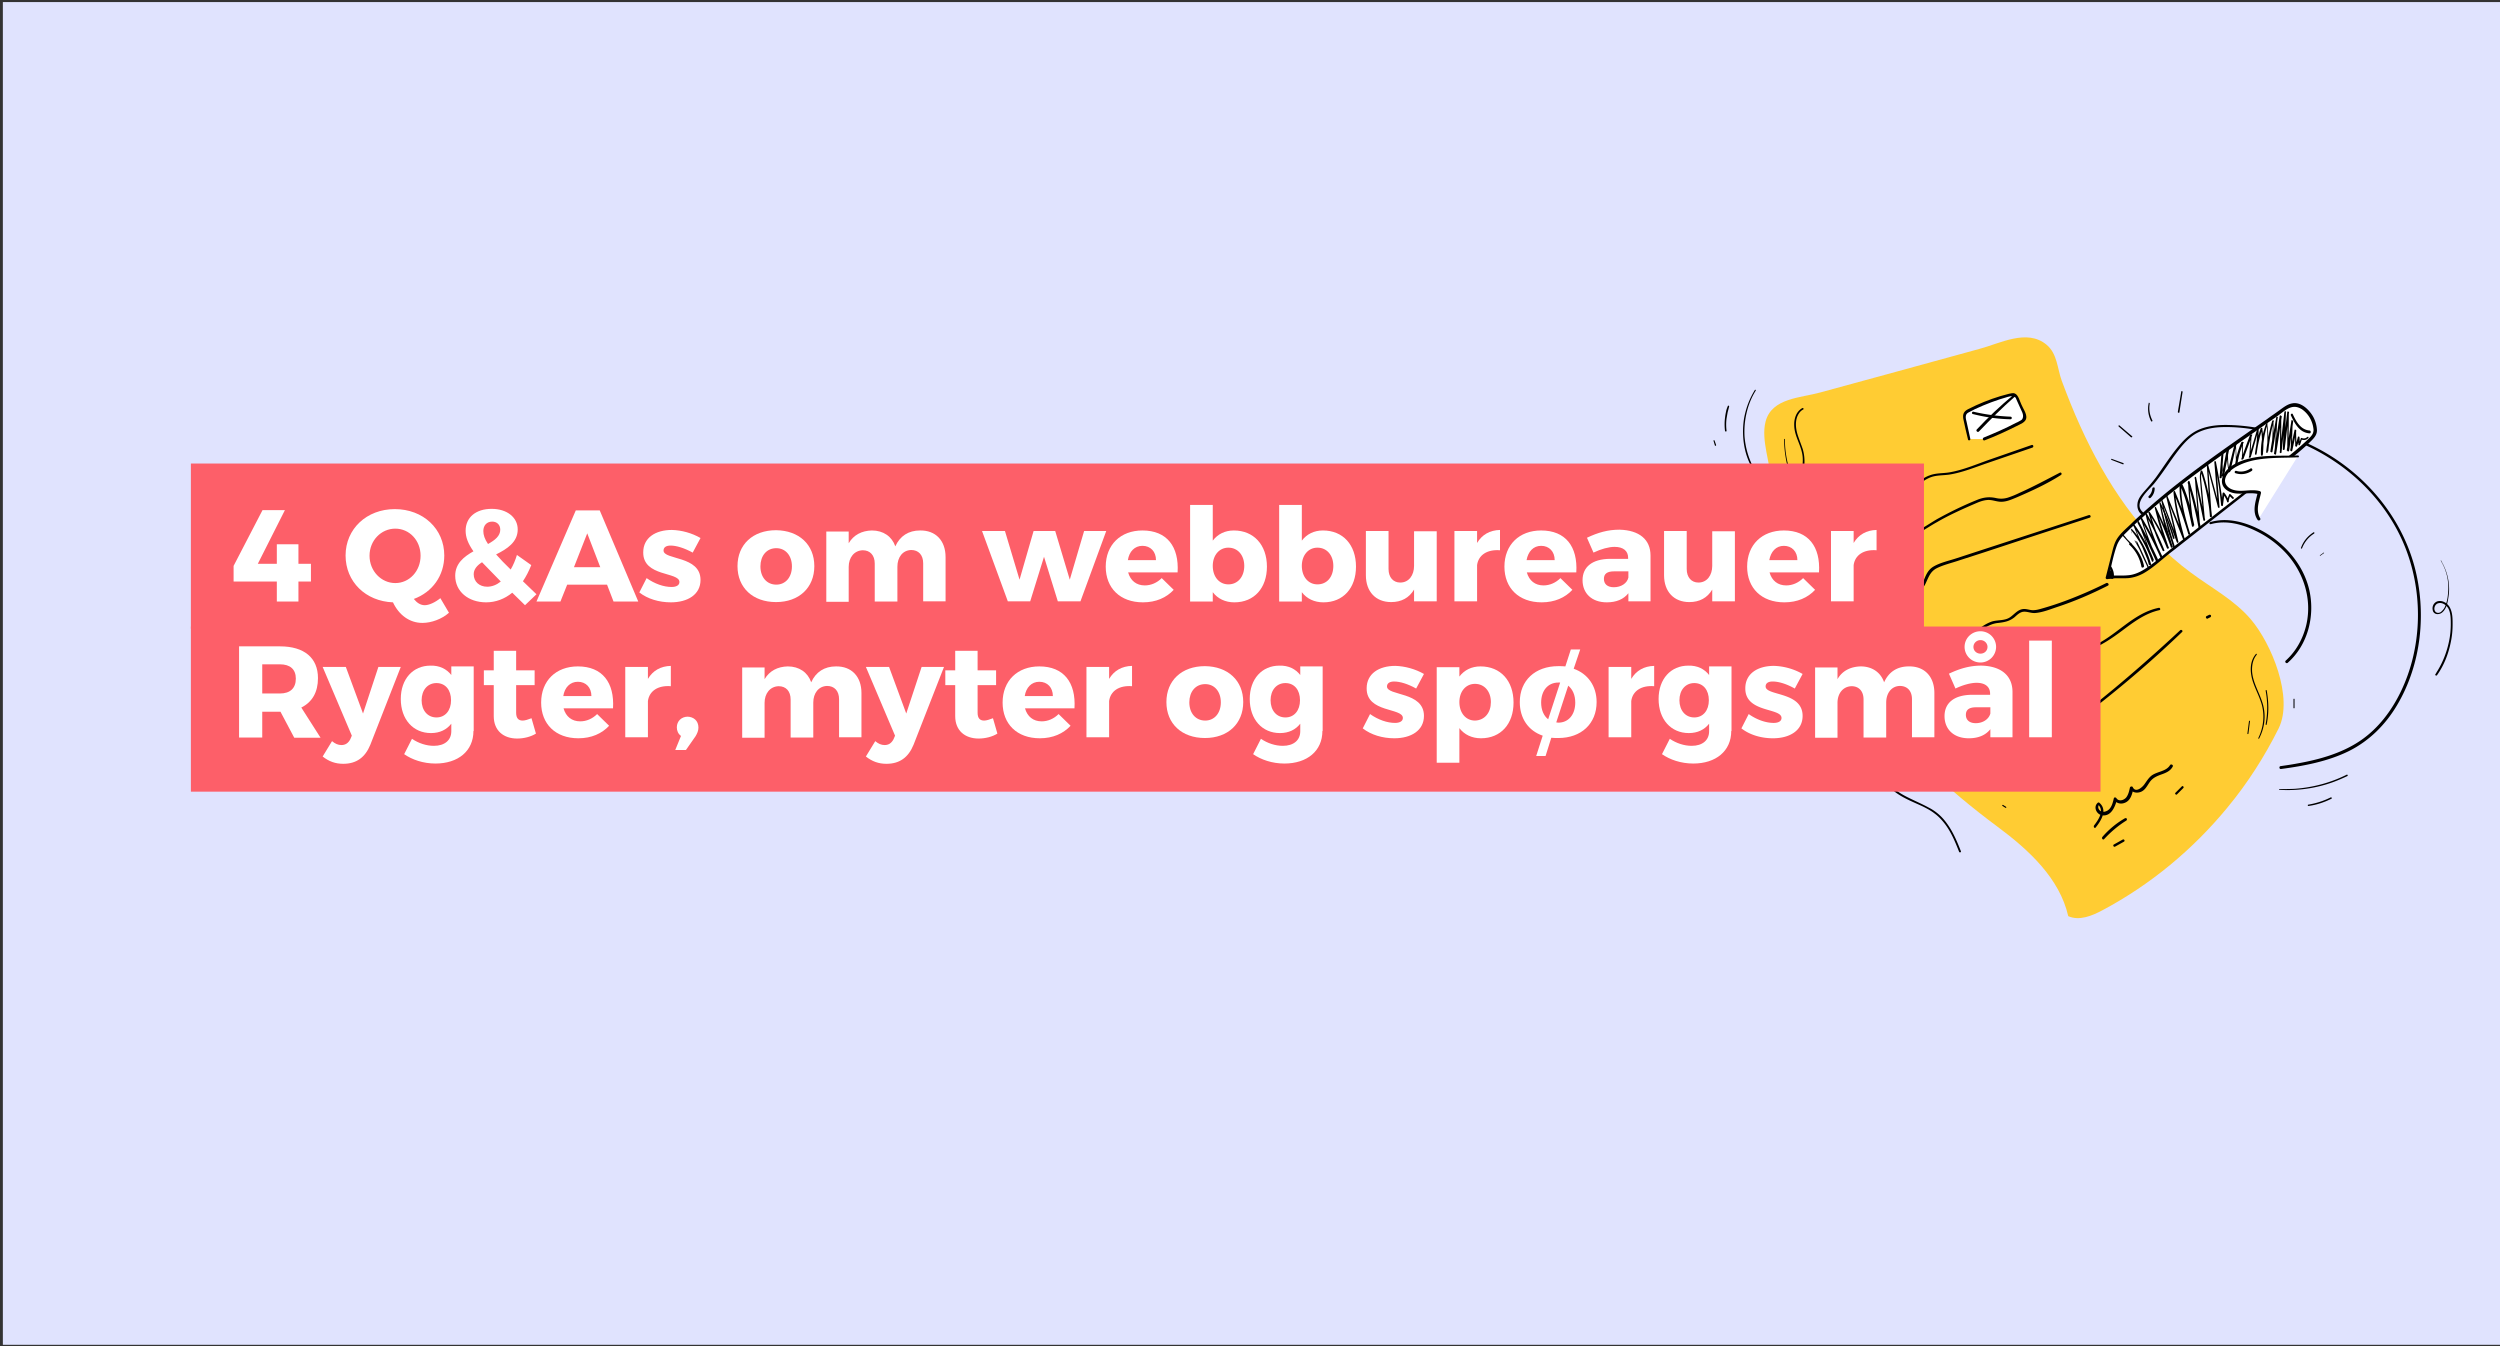 <svg xmlns="http://www.w3.org/2000/svg" viewBox="0 0 960 517" xmlns:v="https://vecta.io/nano"><rect x="0" y="0" width="960" height="517" fill="#333333" stroke="none"/><path fill="#e0e3fe" d="M1.1.8h960v515.6H1.1z"/><path fill="#fc3" d="M855.4 310c7.7-9.3 14.2-19.5 19.6-30.3 5.8-11.8-2.7-32.5-10.7-41.9-6.3-7.4-15.2-12.1-23-17.9-19.3-14.2-32.7-34.7-42.5-56.3-2.6-5.7-4.9-11.5-7.1-17.4-1.7-4.7-1.7-10.4-5.8-13.8-7.5-6.3-17.9-.5-25.9 1.6l-31.7 8.7-29.3 8c-7.5 2.1-18.6 2.1-21 11.1-1 3.8-.4 7.9.3 11.8 5.9 33.1 19.5 64.7 38.1 92.7 13.8 20.7 30.8 36.4 50.7 51.2 12 8.9 23.8 19.8 27.1 34.3 4.2 1.9 9.1-.1 13.2-2.3 18.4-9.8 34.7-23.3 48-39.5z"/><path d="M822.9 196.7c-4-3.4 2.2-8.5 4.3-11 2.6-3.2 4.9-6.7 7.3-10.1 2.5-3.4 5.2-7.1 8.9-9.2 3.3-1.8 7.1-2.4 10.8-2.4 7.4-.1 15 1.3 22 3.5a75.89 75.89 0 0 1 20.3 9.7c12.7 8.5 22.9 20.9 28 35.4 6 17 5.3 36.5-2.5 52.8-3.6 7.5-8.7 14.3-15.6 19-7.2 4.9-15.9 7.3-24.4 8.8-2.1.4-4.2.7-6.3 1-.6.1-.5 1.2.2 1.1 8.9-1.2 18-2.9 26.1-6.9 7.8-3.9 14-10.1 18.4-17.5 9.5-15.9 11.5-35.9 6.7-53.6-4.3-15.7-14.2-29.3-27.2-38.9-12.6-9.3-28.2-14.8-44-15.2-3.7-.1-7.6.2-11.1 1.6-3.8 1.5-6.5 4.4-9.1 7.6-2.8 3.5-5.2 7.3-7.8 10.9-1.5 2-3.1 3.8-4.7 5.6-1.1 1.3-2.2 2.7-2.4 4.4-.2 1.5.2 3.1 1.4 4.1.5.2 1.1-.4.7-.7h0z"/><path fill="#fff" d="M876.3 178l-31 24.4-14.9 11.6c-3.9 3.1-7.4 6.8-12.6 7.4-2.9.4-5.9-.2-8.7.5l2.6-10.2c.4-1.5.8-3.1 1.6-4.4.7-1 1.4-1.9 2.3-2.7 9.9-9.9 20.9-18.5 32.2-26.8 5.7-4.2 11.6-8.2 17.4-12.3 2.8-2 5.6-4.1 8.5-5.9 2.1-1.4 5-4.2 7.7-4.1 1 .1 1.9.4 2.7 1 3 1.8 5.3 5.8 5.1 9.4-.1 1-.8 1.9-1.5 2.6-3.7 3.4-7.6 6.4-11.4 9.5z"/><path d="M876 177.7l-26.6 20.8-13.6 10.6c-3.8 2.9-7.4 6.2-11.4 8.9-2.2 1.5-4.6 2.7-7.2 2.9-2.8.3-5.6-.2-8.3.5l.7.7c1.1-4.2 1.8-8.6 3.3-12.7.8-2.1 2.2-3.6 3.8-5.1 1.6-1.6 3.2-3.1 4.9-4.6 6.5-6 13.4-11.5 20.4-16.8 7.1-5.3 14.3-10.4 21.6-15.5l10.6-7.4c1.3-.9 2.4-1.9 3.7-2.7 2.1-1.3 3.9-1.5 6.1-.1a10.27 10.27 0 0 1 3.7 4.8c.4 1 .6 2 .7 3 0 1.5-.7 2.3-1.7 3.3-3.4 3.3-7.1 6.3-10.8 9.2-.7.5.3 1.5.9.9 3.7-2.9 7.5-5.9 10.8-9.2 1.2-1.2 2.2-2.4 2.1-4.2-.1-1.7-.6-3.4-1.4-4.9-1.5-2.7-4.7-5.9-8.1-5.2-1.8.3-3.3 1.5-4.7 2.5-1.6 1.2-3.3 2.3-4.9 3.5-15.9 11.1-32.1 22.1-46.6 35-2 1.8-4 3.6-5.9 5.5-1.8 1.7-3.8 3.4-5.1 5.4s-1.7 4.4-2.3 6.6l-2.1 8.3c-.1.3.1.6.4.7h.3c2.7-.6 5.3-.2 8-.4 2.1-.2 4.1-.9 5.9-1.9 4-2.3 7.4-5.7 11.1-8.5l26.9-21.1 15.4-12.2c.4-.4-.2-.9-.6-.6zm-27.1 23.6c5.9-1.7 12.1 0 17.4 2.6 4.4 2.1 8.4 5.1 11.7 8.7 6.6 7.3 9.8 17.3 7.7 27-1.2 5.4-3.9 10.4-8 14.1-.5.5.3 1.3.8.8 7.7-6.8 10.5-17.9 8.3-27.8-2.3-10.2-9.9-18.6-19-23.3-5.8-3-12.7-4.8-19.1-2.9a.55.55 0 0 0-.3.5.55.55 0 0 0 .5.3z"/><path fill="#fff" d="M882.3 175.3c-4.3.2-8.6 0-12.8.4-4.3.4-8.6 1.4-12.2 3.7-2.2 1.4-4.3 3.9-3.5 6.4.7 2.4 3.7 3.4 6.2 3.3 2.5 0 5.1-.6 7.5.1-.8 3.3-2.3 7-.2 10.1"/><path d="M882.3 174.9c-5 .2-10-.1-14.9.5-4.2.6-8.9 1.8-12 4.8-2.4 2.3-3.3 6-.2 8.1 3.7 2.5 8.2.3 12.2 1.5l-.4-.8c-.8 3.5-2.3 7.3-.1 10.6.4.6 1.4.1 1-.6-1.8-3.1-.4-6.4.3-9.6.1-.3-.1-.7-.4-.8-3.5-1-7.1.6-10.5-.6-1.8-.6-3.3-2.2-2.8-4.2s2.3-3.4 3.9-4.4c7.2-4.2 16.1-3.4 24.1-3.8.4.1.4-.8-.2-.7h0zm-55.8 12.7c-.1 1.1-.6 2.2-1.4 2.9a.5.5 0 0 0 .7.7 5.01 5.01 0 0 0 1.6-3.6c.1-.6-.8-.6-.9 0zm31.9-5.9c2.1.7 4.4.4 6.3-.9.5-.4 0-1.2-.5-.9-1.6 1.1-3.7 1.5-5.5.9-.6-.1-.8.7-.3.9h0zm21.3-22.2c1.5 3.2 3.3 6.6 7.1 6.9.7.1.7-1.1 0-1.1-3.4-.3-5.1-3.5-6.4-6.3-.2-.4-.9 0-.7.5h0zM810 218.1a4.81 4.81 0 0 1 .6 3.3l1.2.2c0-.9-.4-1.8-1.1-2.4a.61.61 0 0 0-.8 0l-.1.1a2.97 2.97 0 0 0 0 2.6c.3.6 1.1.2 1-.4 0 0-.2-.9 0-.8.6.3 1.2-.6.6-1-.5-.3-1.1-.2-1.5.3s-.3 1.2-.2 1.8l1-.4c-.3-.5-.3-1-.1-1.5l-.8.1c.5.4.7 1 .7 1.7 0 .8 1.1.8 1.2 0 .2-1.4-.2-2.8-.9-4-.1-.2-.4-.3-.7-.2-.1 0-.2.3-.1.6h0zm7.7-8.9c2.4 2.2 4 5.2 4.6 8.4.1.6 1.1.4 1-.3-.7-3.4-2.5-6.4-5-8.7-.4-.3-1 .3-.6.6zm2-1.5c2 3.4 3.8 6.9 5.2 10.6l.4-.2c-1.5-3.4-3-6.8-4.7-10.2-.1-.1-.3 0-.3.1 1.4 3.5 3 6.9 4.6 10.3.1.3.5 0 .4-.2a104 104 0 0 0-5.4-10.5c0-.1-.1-.1-.2 0 0-.1 0 0 0 .1h0z"/><path d="M818.5 204.8l-.1-1.5-.2.1c1.6 2 3.1 4.1 4.3 6.4s2.1 4.7 2.7 7.2l.6-.3-6.4-15.2-.4.2c3 4.3 5.5 8.9 7.3 13.8.1.4.7.2.6-.2-1.7-5.1-3.7-10-5.8-14.9l-.4.2c2.6 4.8 4.9 9.8 7.2 14.9a.34.34 0 0 0 .6-.3c-2.2-5.2-4.3-10.6-6-16l-.5.2c2.8 4.7 5.4 9.6 7.6 14.7.2.3.8.1.6-.3-2.2-5.3-4.5-10.6-5.8-16.3l-.5.2c2.6 4.4 4.8 9 6.5 13.7l.6-.3c-2.3-4.7-4.1-9.6-5.5-14.5l-.6.2c2.9 4.3 5.3 8.9 7.2 13.7.2.4.8.2.7-.2l-2.6-7.7-2.3-7.8-.5.2c2.3 4.9 4.4 10 6.2 15.1.2.4.8.3.7-.2l-2.6-8.4c-.8-2.8-1.5-5.7-2.1-8.5l-.4.2c2.1 4.3 3.9 8.8 5.2 13.5.1.2.2.3.4.2s.3-.2.2-.4c-1.4-4.7-3.2-9.2-5.4-13.5-.1-.3-.5-.1-.4.2.6 2.9 1.1 5.7 1.9 8.6a81.58 81.58 0 0 0 2.6 8.4l.7-.2c-1.9-5.2-4.1-10.2-6.5-15.2-.1-.3-.5-.1-.5.2.7 2.6 1.3 5.3 2.2 7.9.8 2.6 1.7 5.2 2.6 7.7l.7-.2c-2-4.8-4.5-9.4-7.4-13.8-.1-.1-.3-.2-.4-.1s-.2.2-.1.3c1.4 5.1 3.2 10 5.5 14.7.2.3.8.1.6-.3-1.9-4.8-4.1-9.4-6.7-13.9-.1-.1-.3-.2-.4-.1s-.2.2-.1.3c1.2 5.7 3.5 11.1 5.8 16.4l.6-.3c-2.3-5-4.9-9.9-7.7-14.6-.1-.1-.3-.2-.4-.1s-.2.2-.1.3c1.7 5.5 3.7 10.8 6 16.1l.6-.4c-2.3-5-4.8-9.9-7.4-14.7-.1-.2-.5-.1-.4.2 2.1 4.9 3.8 9.9 5.6 14.9l.6-.2c-1.9-4.9-4.5-9.6-7.6-13.8-.1-.1-.2-.1-.3-.1-.1.1-.1.2-.1.3l6.3 15.3c.2.4.7.2.6-.2-.7-2.5-1.7-5-2.9-7.2-1.2-2.3-2.7-4.4-4.5-6.3-.1-.1-.3 0-.2.1l.2 1.5c-.3.2-.1.2-.1.1h0z"/><path d="M830.7 198.9l4.1 11.6c.1.3.7.2.5-.1-1.5-4.7-2.9-9.5-4.1-14.3-.3-1.4-.7-2.8-.9-4.2l-.4.1 3 8.1c1 2.7 1.9 5.4 3 8.1.1.2.2.3.4.2s.3-.2.2-.4l-4.2-17.5-.5.1 6.5 16.5c.1.2.3.3.4.2.2-.1.3-.2.2-.4-1.2-4.6-2.4-9.2-3.2-13.9-.2-1.4-.4-2.7-.5-4.1l-.6.2c2.2 5.2 4.1 10.6 5.7 16l.7-.2c-1.5-4.9-2.9-9.8-3.3-14.9-.1-1.4-.1-2.9-.1-4.3l-.7.2c2.5 5 3.6 10.6 4.8 16.1.1.5.8.3.7-.2-.9-5.5-1.4-11.1-1.7-16.7l-.7.1c1.4 4.5 2.5 9.1 3.5 13.7.3 1.3.5 2.6.8 3.9.1.2.3.3.4.2.1 0 .2-.2.2-.3l-1.3-15.1-.4-4.3-.5.1 3.4 16.4c.1.3.6.3.6-.1l-1.4-15c-.1-1.3-.2-2.6.3-3.8h-.6c1.5 4.4 2.5 8.9 3.2 13.5.2 1.3.3 2.6.4 3.9 0 .4.7.4.7 0l-1.1-15.6-.3-4.4-.5.1 4.3 16.4c.1.3.7.3.6-.1l-1.4-17.4-.6.1c1.2 5.5 2.1 11 2.6 16.6 0 .3.6.5.7.1l.6-4.6-.6.2c.7.9 1.3 1.9 1.6 3 .1.2.3.3.4.2.1 0 .2-.2.2-.3.1-.8.3-1.6.7-2.4l-.5.1 1.2 1.2c.3.3.8-.2.5-.5l-1.2-1.2c-.1-.1-.4-.1-.5 0v.1c-.4.9-.7 1.8-.8 2.7l.7-.1a10.62 10.62 0 0 0-1.8-3.3c-.1-.1-.4-.1-.5 0l-.1.1-.6 4.6.7.1c-.6-5.6-1.6-11.2-2.7-16.7 0-.2-.2-.2-.4-.2-.1 0-.2.2-.2.3l1.4 17.4.6-.1-4.4-16.3c0-.1-.2-.2-.3-.2s-.2.1-.2.2l1 15.6.3 4.4h.7c-.4-4.6-1.3-9.2-2.5-13.7-.4-1.3-.7-2.6-1.2-3.8-.1-.2-.2-.3-.4-.2-.1 0-.2.1-.2.2-.4 1.1-.4 2.2-.3 3.3l.3 3.7.7 7.6c.1 1.4.3 2.9.4 4.3l.6-.1-3.5-16.4c0-.1-.2-.2-.3-.2s-.2.1-.2.2l1.2 15.1c.1 1.4.2 2.9.4 4.3l.7-.1c-.9-4.6-1.9-9.2-3.2-13.8-.4-1.3-.7-2.6-1.1-3.9-.1-.2-.2-.3-.4-.2-.1 0-.2.2-.2.3.3 5.7.8 11.3 1.7 16.9l.7-.2c-.9-4.3-1.8-8.7-3.4-12.9-.4-1.2-.9-2.3-1.5-3.4-.2-.3-.6-.1-.7.2-.3 5.2.8 10.3 2.1 15.2l1.2 4.3c.1.2.3.3.5.2s.3-.2.2-.4c-1.6-5.5-3.6-10.9-5.8-16.2-.1-.3-.6-.1-.6.2.4 4.8 1.4 9.5 2.6 14.2.3 1.3.7 2.7 1.1 4l.7-.2-6.7-16.4c0-.1-.2-.2-.3-.2s-.2.2-.2.3l4.1 17.5.6-.2-3.1-8-3.1-8c0-.1-.2-.2-.3-.1-.1 0-.2.1-.1.2 1 4.9 2.1 9.7 3.5 14.5.4 1.4.8 2.7 1.3 4.1l.5-.1-4.4-11.5c.1-.4-.2-.3-.1-.1h0z"/><path d="M853 174.7l-.5 8.7c0 .4.5.3.6 0l.7-9.1h-.5l.1 8.5c0 .3.5.4.6.1l2-10.5-.6-.1c-.3 2.9-.2 5.9.4 8.8 0 .2.2.3.4.2.1 0 .2-.1.2-.2.9-3.6 1.6-7.2 2.5-10.9l-.5-.1.2 7.9c0 .3.5.4.6.1.4-2.9 1.2-5.6 2.4-8.3l-.6-.2c0 2.2-.1 4.3-.1 6.5 0 .2.1.3.3.3.1 0 .2-.1.3-.2l3.4-9.3-.6-.1-.6 8.6c0 .4.5.4.6.1 1.1-3.6 2-7.2 3.1-10.8l-.6-.1c0 3.1-.3 6.2-.8 9.3l.6.1c.4-3.3 1.2-6.5 2.2-9.6h-.6c.5 3.3.5 6.7.1 10h.7c-.1-2 .1-4 .4-6s.8-3.9 1.4-5.8l-.5-.1c.5 3.6.5 7.2.1 10.8h.6c.4-4 1.1-7.9 2.2-11.8l-.5-.1c.1 4-.1 7.9-.7 11.9-.1.4.5.6.6.2.4-2.2.8-4.5 1.1-6.7.2-1.1.4-2.2.5-3.3.2-1.1.3-2.3.5-3.4h-.4l-.9 14.2c0 .3.5.4.6.1.8-4.8 1.5-9.7 2.2-14.6l-.6-.1-.1 14c0 .4.6.4.6 0l1.7-15.6h-.6l-.6 14.4c0 .4.6.4.7 0l1.7-14.3h-.6l-.1 14.8c0 .4.6.5.7.1.6-3.8 1.1-7.7 1.6-11.5l-.5-.1c-.1 3.8-.4 7.7-.5 11.5 0 .2.2.3.3.3s.3-.1.3-.2c.6-2.6 1.1-5.2 1.6-7.8l-.6-.1c.1 2 .1 4 .2 6 0 .3.5.5.6.2.5-1.1.8-2.3 1-3.5l-.6-.1c.1 1 .1 1.9.2 2.9 0 .2.1.3.3.3.1 0 .2-.1.3-.2.3-.8.5-1.5.8-2.3l-.4.2a2.3 2.3 0 0 0 2.8-.5c.1-.1.1-.3 0-.4s-.3-.1-.4 0c-.6.6-1.4.7-2.1.4-.1-.1-.3 0-.4.1v.1c-.3.8-.5 1.5-.8 2.3l.5.1c-.1-1-.1-1.9-.2-2.9 0-.3-.5-.4-.6-.1-.3 1.1-.6 2.3-1.1 3.4l.6.1c-.1-2-.2-4-.2-6 0-.3-.6-.5-.6-.1l-1.7 7.8.6.1.4-11.5c0-.3-.5-.4-.5-.1l-1.8 11.5.7.1.1-14.8c0-.4-.6-.4-.6 0l-1.7 14.3h.7l.5-14.4c0-.4-.5-.4-.6 0l-1.8 15.6h.6v-14c0-.3-.5-.4-.6-.1l-2.2 14.6.6.1.7-14.2c0-.2-.3-.3-.4 0l-.6 3.3-.6 3.3c-.4 2.2-.8 4.5-1.1 6.7l.6.1c.5-4 .7-7.9.6-11.9 0-.1-.1-.2-.3-.2-.1 0-.2.1-.2.2-1.1 3.9-1.9 7.9-2.3 11.9 0 .4.6.4.6 0 .4-3.6.3-7.3-.2-10.9 0-.2-.4-.2-.4 0-.7 1.9-1.3 3.9-1.6 5.9s-.5 4-.4 6.1c0 .2.2.3.4.3s.3-.2.3-.3c.4-3.4.3-6.8-.2-10.2 0-.3-.5-.3-.6 0-1.1 3.2-1.8 6.4-2.2 9.8 0 .4.6.4.6.1.5-3.1.8-6.3.8-9.4 0-.2-.1-.3-.3-.3-.1 0-.2.1-.3.2-1 3.6-2.1 7.2-3.2 10.8l.6.1.5-8.6c0-.3-.5-.4-.6-.1-1.2 3.1-2.3 6.2-3.4 9.3l.6.1c0-2.2.1-4.3.1-6.5 0-.3-.4-.4-.6-.2-1.2 2.7-2 5.6-2.4 8.5h.6l-.3-7.9c0-.3-.4-.4-.5-.1-.8 3.6-1.8 7.2-2.6 10.8h.6c-.5-2.8-.7-5.7-.4-8.6 0-.3-.5-.4-.6-.1l-2 10.5.6.1c-.2-2.8-.3-5.7-.2-8.5 0-.3-.5-.3-.5 0l-.7 9.1h.6l.3-8.7c.2-.5-.2-.5-.2-.2h0zm31 35.8c.9-2.3 2.5-4.3 4.6-5.6.1-.1.2-.2.1-.4-.1-.1-.2-.2-.3-.1-2.2 1.4-3.9 3.4-4.8 5.9-.2.4.3.5.4.2h0zm7 2.9l1.4-1c.1-.1 0-.3-.1-.2l-1.4 1c-.2.1 0 .3.1.2h0zm-10.3 55.1v3.3c0 .1.1.2.2.2s.2-.1.2-.2v-3.3c0-.1-.1-.2-.2-.2s-.2.1-.2.2zm-66-63.2c.3.3.6.7.9 1l.9 1 1.8 2c.2.3.6-.1.4-.4l-1.9-1.9-.8-1c-.3-.3-.6-.7-1-1-.1-.1-.2-.1-.3 0s-.1.2 0 .3h0zm-81.8 52.5c4.3.1 8.4-1.9 11-5.3 1.7-2.2 3.7-7.4-.1-8.6-.3-.1-.6.1-.7.4-.6 2 .7 3.7 2.4 4.5s3.7.7 5.4.1c4-1.3 6.8-4.6 10.1-7 1.9-1.4 4-2.5 6.4-2.7 2.4-.3 4.2-.6 6.2-2.2 1-.9 2.1-2 3.5-2.1s2.9.6 4.3.5c2.9-.2 5.8-1.4 8.5-2.3 6.7-2.2 13.2-5 19.5-8.2.7-.3.1-1.3-.6-1-5.2 2.6-10.5 4.9-15.9 6.9a112.33 112.33 0 0 1-8.2 2.7c-1.4.4-2.9.9-4.4.8-1.2-.1-2.4-.6-3.6-.4-2 .3-3.2 2-4.8 3.1-2 1.4-4.6 1-6.8 1.6-3.5 1.1-6.3 3.8-9.1 6-1.7 1.4-3.6 2.8-5.7 3.4-2.2.6-7.2.1-6.2-3.3l-.7.4c1.6.5 1.6 2.7 1.2 4-.5 1.6-1.5 3-2.7 4.2-2.4 2.4-5.7 3.8-9.1 3.8-.2 0-.4.2-.4.4.1.1.3.2.5.3h0zm-6-24.4c-1.2-2.4.1-5.3 2.2-6.7 1-.7 2.1-.9 3.3-.8 1.3.2 2.4 1 3.7.9 1.7-.1 2.8-1.5 3.4-2.9 1.1-2.3 1.7-4.3 4-5.6 2.7-1.4 5.9-2.1 8.8-3.1l9.6-3.1 18.8-6.2 21.7-7.1c.7-.2.4-1.2-.3-1L761 211.2l-10.1 3.3c-2.8.9-6 1.6-8.5 3.1-2 1.2-2.8 3.1-3.6 5.1-.4 1-.9 2.2-1.9 2.7-1.4.7-3-.4-4.4-.7-4.6-.7-8.4 4.8-6.4 8.9.3.7 1 .3.8-.2h0zm-5.8-20.2c1.8-4 6.1-5.2 9.9-6.4 2-.6 3.9-1.3 5.8-2.2 2.4-1.2 4.6-2.8 7-4.1 4.8-2.8 10-5.1 15.1-7.3 1.4-.6 2.8-1.1 4.3-1.2s2.8.4 4.2.6c2.5.4 4.8-.7 7-1.6 5.8-2.5 11.7-5.2 17-8.6.2-.1.3-.4.2-.7-.1-.2-.4-.3-.6-.2-5.2 2.7-10.2 5.4-15.6 7.8-1.4.7-2.9 1.3-4.4 1.8-1.7.5-3.1.5-4.8.1-2.5-.5-4.7-.2-7.1.8-5.2 2.1-10.3 4.6-15.2 7.3-2.4 1.4-4.7 3-7.2 4.3-2.1 1.1-4.3 1.8-6.5 2.5-3.8 1.2-8 2.7-9.7 6.7-.3.5.4.8.6.4h0zm-6.1-16.9c.8-4.8 6.7-5.1 10.5-5.4 2.1-.1 4.1-.4 6-1.2 1.7-.8 3.2-2 4.7-3.2 1.7-1.3 3.4-2.6 5.4-3.3 2.3-.8 4.8-.6 7.2-1 4.9-.8 9.7-2.8 14.4-4.4l17.2-5.9c.7-.2.4-1.3-.3-1l-16.1 5.6c-5.1 1.8-10.2 4-15.5 4.9-2.4.4-5 .2-7.4 1.1-1.8.6-3.3 1.7-4.8 2.8-1.8 1.4-3.6 3-5.8 3.9-2.4 1-5 .9-7.5 1.1-3.7.3-8.2 1.8-8.7 6.1-.2.3.6.4.7-.1h0z"/><path fill="#fff" d="M756.2 168.6l-1.7-7.5c-.2-.8-.3-1.7.1-2.4a2.73 2.73 0 0 1 1.2-.9c5.2-2.7 10.7-4.8 16.4-6.2.4-.2.9-.2 1.4-.1.6.2.8.8 1.1 1.4l2.5 5.7c.3.7.6 1.4.4 2.1s-.9 1-1.5 1.4c-4.6 2.5-9.3 4.6-14.1 6.5"/><path d="M756.6 168.5l-1.4-6.4c-.3-1.2-.8-2.8.5-3.6l2.7-1.4c4.1-1.9 8.3-3.5 12.6-4.7.8-.2 1.2-.4 2.1-.1.9.2.9.3 1.2 1.1.5 1 .9 2.1 1.4 3.1.5 1.2 1.4 2.5 1.1 3.8-.2.9-.6 1-1.3 1.4-.5.3-.9.5-1.4.7-4 2.1-8.1 3.9-12.3 5.6-.7.3-.4 1.3.3 1.1 4.2-1.6 8.3-3.5 12.3-5.5 1.3-.7 3.5-1.4 3.7-3.1s-1.3-3.7-1.9-5.2c-.6-1.2-1.1-3.6-2.5-4.2-.7-.3-1.5 0-2.2.1l-3.3.9c-4.3 1.3-8.5 3-12.4 5-1.6.8-2.2 1.8-1.9 3.7.5 2.6 1.2 5.3 1.8 7.9.1.7 1.1.4.9-.2h0z"/><path d="M773.1 151.7c-4.9 4.1-9.6 8.5-14 13.2-.5.5.3 1.3.8.8 4.4-4.6 8.9-9.1 13.8-13.4.4-.4-.2-.9-.6-.6h0z"/><path d="M757.6 159c4.7 1.2 9.5 1.9 14.4 2 .7 0 .7-1 0-1-4.8-.2-9.5-.8-14.2-1.9-.6-.1-.8.8-.2.9h0zm2.8 115.3l7.2-5.9 7-5.5c2.5-1.6 5.1-2 8-2.4 2.4-.3 4.6-1.3 6.5-2.7 2-1.4 3.7-3.1 5.7-4.5 2.3-1.6 5-2.6 7.6-3.7 4.6-1.8 8.6-4.5 12.6-7.5 4.4-3.3 8.8-6.6 14.2-7.8.6-.1.3-1-.2-.9-10 2-16.5 11-25.6 14.8-2.4 1-5 1.8-7.3 3.1-2.1 1.2-4 2.8-5.8 4.4-2.2 1.8-4.4 3.2-7.2 3.7-2.7.5-5.2.6-7.7 1.9-2.6 1.4-4.8 3.5-7.1 5.3l-8.5 7c-.5.4.1 1.1.6.7h0zm25.8 10.9c18.2-12.9 35.6-27 51.7-42.5.5-.4-.2-1.1-.7-.7-16.3 15.2-33.3 29.6-51.4 42.6-.3.2 0 .9.4.6h0zm61.6-47.7l1-.5c.2-.1.3-.4.2-.7-.1-.2-.4-.3-.7-.2l-1 .5c-.2.1-.3.4-.2.6.2.4.5.5.7.3zm-43.1 80.3c2.1-2.6 4.7-6.7 1.5-9.5-.2-.2-.5-.2-.7 0-1.8 1.6-.4 4.5 1.8 4.8 3.4.4 4.9-3.3 5.6-6l-1 .1c.9 1.4 2.7 1.7 4.2 1 2.1-.9 2.7-3.4 3.1-5.4l-1.1.1c.6 1.4 2.2 1.7 3.6 1.3 1.8-.5 2.6-2.1 3.6-3.6 1.3-2 3-2.6 5.2-3.4 1.6-.6 3-1.3 3.8-2.8.4-.6-.6-1.2-1-.6-1.5 2.5-5 2.4-7.2 4.1-1.1.9-1.8 2.1-2.6 3.2-.8 1.2-3.4 3.5-4.5 1.2-.2-.5-1-.3-1.1.1-.3 1.3-.6 2.8-1.5 3.9-.9 1-2.8 1.6-3.7.2-.3-.4-.9-.4-1 .1-.4 1.7-.9 3.8-2.5 4.7-.9.5-2.1.7-2.9-.1-.7-.7-.8-1.7-.1-2.4h-.7c2.8 2.4.3 6-1.4 8.2-.3.6.3 1.2.6.8h0zm3.3 4.4c2.5-2.7 5.3-5.1 8.5-7.1.2-.1.3-.5.2-.7s-.4-.3-.7-.2a33.44 33.44 0 0 0-8.7 7.2c-.4.6.3 1.3.7.8zm4.2 2.9l3.4-1.9c.5-.3.1-1.1-.5-.8l-3.4 1.9c-.5.3 0 1.1.5.8h0zM836 305l2.4-2.4c.2-.2.1-.4 0-.6-.2-.2-.4-.2-.6 0l-2.4 2.4c-.2.2-.2.5 0 .6.2.2.5.2.6 0h0zm39.4-1.7c7 .4 14-.6 20.6-3 1.9-.7 3.7-1.5 5.4-2.3.3-.2 0-.7-.3-.5-6.2 3.1-13 4.9-19.9 5.4-1.9.1-3.9.1-5.8.1-.3-.1-.3.3 0 .3h0zm11 6.2c3.1-.4 6.1-1.4 8.9-2.8.3-.2 0-.6-.3-.5-2.8 1.4-5.7 2.3-8.7 2.8-.2.1-.1.5.1.5h0zm50.9-94.1c2.1 3.5 3.1 7.5 2.8 11.6-.1 2-.4 4.1-1.2 5.9-.3.8-.9 1.5-1.6 2.1-.6.4-1.4.5-2 0-.9-.9-.5-2.6.6-3.2 1.7-.8 3.5.5 4.3 1.9.9 1.8.9 4 .9 6 0 2.1-.2 4.2-.6 6.2-.8 4.1-2.3 8.1-4.5 11.7-.3.4-.5.9-.8 1.3s.4.7.6.4c2.7-3.8 4.4-8.2 5.3-12.7.5-2.3.7-4.6.7-6.9 0-2.1 0-4.5-1.1-6.5-.9-1.6-2.8-2.8-4.7-2.3-1.5.5-2.2 2.1-1.8 3.5v.1a1.83 1.83 0 0 0 1.5 1.3c.9.1 1.7-.2 2.3-.8 1.5-1.4 1.9-3.7 2.2-5.7.7-4.4-.1-8.8-2.1-12.7-.3-.5-.5-1-.8-1.5.2 0-.1.1 0 .3h0zm-123.7-51.6l4.7 4.1c.3.2.7-.2.4-.4l-4.8-4.1c-.2-.2-.6.1-.3.4zm11.5-9c-.5 2.3-.2 4.7.9 6.9.2.4.7 0 .5-.3-1-2-1.4-4.2-1-6.4 0-.3-.4-.5-.4-.2h0zm12.5-4.4l-1.3 7.7c-.1.4.6.6.6.2l1.2-7.7c.1-.4-.4-.6-.5-.2h0zm-26.8 26.2l4.4 1.7c.3.1.4-.4.1-.5l-4.4-1.6c-.2-.1-.3.3-.1.4h0zm-136.9-26.9c-2.1 3.4-3.5 7.1-4.2 11.1-.6 3.9-.5 8 .4 11.9.5 2.2 1.3 4.3 2.3 6.3.2.3.6 0 .5-.3-1.7-3.5-2.7-7.3-3-11.2a31.97 31.97 0 0 1 1.5-11.5c.7-2.1 1.6-4.1 2.8-6 .1-.3-.2-.4-.3-.3h0zm-10.4 6.2c-.3.7-.6 1.5-.7 2.2-.2.8-.3 1.6-.4 2.4-.2 1.6-.2 3.3 0 4.9 0 .4.7.4.6 0-.2-1.6-.2-3.1 0-4.7l.4-2.3.6-2.3c0-.3-.4-.5-.5-.2h0zm-5.5 13.4l.5 1.7c0 .1.2.2.3.2s.2-.2.2-.3l-.6-1.7c0-.1-.2-.2-.3-.2 0 0-.1.2-.1.3h0zm37.9 88.9c2.5 9.6 7.4 18.5 14.1 25.8 1.1 1.2 2.3 2.4 3.5 3.5.6.6 1.2 1.1 1.9 1.6a9.51 9.51 0 0 0 2 1.5c1.3.7 3.3.8 4.2-.7.7-1.2-.4-3.2-1.9-2.7-.1 0-.2.2-.2.3-.2 6.9 3.5 13.6 9.3 17.4 3 2 6.4 3.3 9.6 4.8 1.6.8 3.1 1.6 4.5 2.7 1.5 1.1 2.7 2.4 3.8 3.8 2.5 3.2 4.1 7.1 5.6 10.9.2.4.8.2.7-.2-1.3-3.3-2.7-6.7-4.7-9.7-1-1.5-2.1-2.9-3.4-4.1s-2.7-2.2-4.3-3c-3.1-1.7-6.4-3-9.5-4.7s-5.7-3.9-7.6-6.9a20.44 20.44 0 0 1-3.2-11l-.2.3c.6-.2 1.2.3 1.3.9s-.2 1.2-.7 1.5c-1.4.8-3-.1-4.1-.9-2.4-1.9-4.6-4-6.7-6.3a61.36 61.36 0 0 1-10.1-15.1c-1.5-3.1-2.6-6.4-3.5-9.7 0-.1-.1-.1-.2-.1-.2 0-.3 0-.2.1h0zm-3.8-101.5c-2.5 1.4-3.3 4.4-3.1 7.1.2 3.6 2.3 6.7 3 10.2.9 3.9-.8 7.9.2 11.8.9 3.5 3.1 6.4 4.2 9.8.6 2 .8 4.1.9 6.2l.3 5.6a100.1 100.1 0 0 0 1.5 10.8c1.4 7.2 3.7 14.3 6.7 21 3 6.8 6.7 13.2 11.1 19.1.5.7 1 1.4 1.6 2.1.2.2.5-.1.3-.3-11.3-14.4-18.3-31.6-20.5-49.8-.2-1.8-.4-3.6-.5-5.3-.1-1.9-.1-3.9-.3-5.8-.2-1.8-.6-3.6-1.3-5.3-.7-1.6-1.5-3.1-2.2-4.7-.8-1.6-1.4-3.3-1.5-5.1-.2-2 .3-4 .4-6 .1-1.9-.1-3.7-.6-5.5-.6-1.8-1.3-3.5-1.9-5.3-.9-2.7-1.3-6.2.5-8.7a4.28 4.28 0 0 1 1.6-1.4c.1-.1.1-.2.1-.3-.3-.2-.4-.3-.5-.2h0zm-7 11.9c0 5.5 1.1 11 3.2 16.2.1.3.5.1.4-.1-2.1-5.1-3.3-10.5-3.3-16 0-.1-.1-.2-.2-.1 0-.1-.1-.1-.1 0h0zm6.8 39.8l.7 3.2c.1.2.4.1.4-.1l-.7-3.2c-.1-.2-.4-.1-.4.1h0zm38.1 66.3c4.3 6.6 9.8 12.5 16.2 17.2 1.8 1.3 3.7 2.6 5.6 3.7.1 0 .2 0 .2-.1s0-.2-.1-.2h0c-6.8-4-12.8-9.2-17.8-15.3-1.4-1.7-2.7-3.5-4-5.4 0-.2-.2-.1-.1.1zm39 34.8l1.1.7c.1.1.2 0 .3-.1s0-.2-.1-.3l-1.1-.7c-.1-.1-.2 0-.3.1s0 .3.1.3h0zm97.3-58.4c-2.7 3.1-2.3 7.6-1 11.2.8 2.3 1.9 4.4 2.7 6.7 1.8 4.7 1.4 9.9-.8 14.4-.1.2.2.4.3.2 2.1-4 2.7-8.6 1.5-13s-3.9-8.3-4.2-12.8c-.1-2.3.3-4.6 1.8-6.4.1-.2-.2-.5-.3-.3h0zm3.7 14.1a34.97 34.97 0 0 1 0 12.9c0 .3.3.4.4.1.9-4.3.8-8.8 0-13.1 0-.2-.4-.1-.4.1zm-6.4 11.8l-.6 4.7c0 .2.3.3.4 0l.6-4.8c.1-.2-.3-.2-.4.1h0z"/><path fill="#fd5f69" d="M73.3 178h665.5v63.4H73.3z"/><g fill="#fff"><path d="M106.3 216.5V209h8.3v7.5h4.8v6.8h-4.8v7.7h-8.3v-7.7H89.7v-6l11.1-21.4h8.6L99 216.5h7.3zm66.1 18.8c-2.7 2.4-6.7 3.9-10.2 3.9-4.9 0-9-3-11.3-7.9-10.5-.4-18.2-7.9-18.2-18 0-10.2 8.1-17.8 18.9-17.8 10.9 0 19 7.6 19 17.8 0 7.8-4.6 14.1-11.7 16.7 1.2 1.5 2.6 2.4 4.2 2.4s3.9-1 6-2.7l3.3 5.6zm-20.6-11.4c5.4 0 9.7-4.6 9.7-10.5s-4.3-10.4-9.7-10.4-9.9 4.5-9.9 10.4 4.5 10.5 9.9 10.5zm44.9 3.7c-2.9 2.4-6.4 3.7-10 3.7-6.9 0-11.9-4.2-11.9-10.2 0-4.7 3.3-7.3 7-9.4-2.1-3-3-5.4-3-7.9 0-5.1 3.9-8.4 10-8.4 5.9 0 10 3.3 10 7.9 0 4.9-4.1 7.5-8.3 9.6 1.5 1.7 3.3 3.6 5.6 5.8 1-1.7 1.8-3.6 2.4-5.6l5.5 3.9c-.9 2.3-2 4.4-3.2 6.2l5.2 5-4.4 4.2-4.9-4.8zm-4.4-4.3l-7.2-7.4c-1.9 1.2-3.2 2.7-3.2 4.6 0 2.9 2.2 4.8 5.2 4.8 1.8 0 3.6-.7 5.2-2zm-4.9-14.4c2.7-1.5 4.7-3.1 4.7-5.5 0-1.8-1.2-3.1-3.1-3.1-2.1 0-3.4 1.5-3.4 3.6 0 1.5.5 3.1 1.8 5zm30.4 15.6l-2.6 6.5H206l15.1-35h9.2l14.8 35h-9.5l-2.5-6.5h-15.3zm7.7-19.7l-5.1 13h10.1l-5-13zm43.5 1.8l-3 5.6c-3.3-1.8-6.3-2.7-8.5-2.7-1.6 0-2.7.6-2.7 1.9 0 3.7 14.2 1.9 14.2 11.3 0 5.6-4.9 8.6-11.4 8.6-4.5 0-8.9-1.3-12.1-3.8l2.8-5.5c3.1 2.2 6.6 3.4 9.6 3.4 1.7 0 3-.6 3-1.9 0-4-14-1.9-13.9-11.4 0-5.6 4.7-8.6 11-8.6 3.8.1 7.7 1.2 11 3.1z"/><use href="#B"/><path d="M363.1 213.9v17h-8.6v-14.6c0-3.2-1.8-5.1-4.6-5.1-3.3.1-5.3 2.8-5.3 6.4V231h-8.7v-14.6c0-3.2-1.8-5.1-4.6-5.1-3.3.1-5.4 2.8-5.4 6.4v13.4h-8.6v-27h8.6v4.5c1.9-3.2 5-4.8 8.9-4.9 4.4 0 7.7 2.3 9 6.1 1.8-4 5.1-6.1 9.5-6.1 6-.1 9.8 3.9 9.8 10.2zm43.1 17l-5.3-17.1-5.3 17.1H387l-9.9-27h8.8l5.6 18.7 5.4-18.7h8.3l5.6 18.7 5.5-18.7h8.5l-9.9 27h-8.7z"/><use href="#C"/><path d="M486.5 217.6c0 8.2-4.9 13.7-12.5 13.7-3.5 0-6.4-1.4-8.3-3.9v3.6H457v-37.1h8.7v13.7c1.9-2.5 4.7-3.9 8.1-3.9 7.6 0 12.7 5.5 12.7 13.9zm-8.7-.3c0-4.1-2.5-7-6.1-7-3.5 0-6 2.9-6 7 0 4.2 2.5 7.1 6 7.1 3.6 0 6.1-2.9 6.1-7.1zm42.9.3c0 8.2-4.9 13.7-12.5 13.7-3.5 0-6.4-1.4-8.3-3.9v3.6h-8.7v-37.1h8.7v13.7c1.9-2.5 4.7-3.9 8.1-3.9 7.7 0 12.7 5.5 12.7 13.9zm-8.7-.3c0-4.1-2.5-7-6.1-7-3.5 0-6 2.9-6 7 0 4.2 2.5 7.1 6 7.1 3.7 0 6.1-2.9 6.1-7.1zm39.6 13.6H543v-4.5c-1.9 3.2-4.9 4.8-8.8 4.8-5.9 0-9.7-4-9.7-10.3v-17h8.7v14.6c0 3.2 1.8 5.2 4.5 5.2 3.3 0 5.3-2.8 5.3-6.4V204h8.7v26.9z"/><use href="#D"/><path d="M605.3 219.8h-19c.9 3.2 3.2 5 6.4 5 2.4 0 4.7-1 6.5-2.8l4.6 4.5c-2.8 3-6.8 4.8-11.8 4.8-8.8 0-14.3-5.5-14.3-13.7 0-8.4 5.7-13.9 14.1-13.9 9.4 0 14.1 6.2 13.5 16.1zm-8.3-4.7c0-3.3-2.1-5.5-5.2-5.5-3 0-5 2.2-5.6 5.5H597zm36.8-1.8v17.6h-8.5v-3.1c-1.8 2.3-4.6 3.5-8.3 3.5-5.8 0-9.3-3.5-9.3-8.5 0-5.1 3.7-8.1 10.4-8.2h7.1v-.4c0-2.6-1.8-4.2-5.2-4.2-2.2 0-5.2.8-8.1 2.2l-2.5-5.7c4.2-2 8-3.1 12.5-3.1 7.6.2 11.9 3.8 11.9 9.9zm-8.5 8.5v-2.4h-5.5c-2.6 0-3.9.9-3.9 2.9s1.4 3.2 3.8 3.2c2.8 0 5.1-1.5 5.6-3.7zm40.9 9.1h-8.7v-4.5c-1.9 3.2-4.9 4.8-8.8 4.8-5.9 0-9.7-4-9.7-10.3v-17h8.7v14.6c0 3.2 1.8 5.2 4.5 5.2 3.3 0 5.3-2.8 5.3-6.4V204h8.7v26.9zm32.3-11.1h-19c.9 3.2 3.2 5 6.4 5 2.4 0 4.7-1 6.5-2.8l4.6 4.5c-2.8 3-6.8 4.8-11.8 4.8-8.8 0-14.3-5.5-14.3-13.7 0-8.4 5.7-13.9 14.1-13.9 9.4 0 14.1 6.2 13.5 16.1zm-8.3-4.7c0-3.3-2.1-5.5-5.2-5.5-3 0-5 2.2-5.6 5.5h10.8z"/><use href="#D" x="144.6"/></g><path fill="#fd5f69" d="M73.3 240.6h733.3V304H73.3z"/><g fill="#fff"><path d="M107.7 273.3h-.2-6.8v9.9h-8.9v-35h15.7c9.3 0 14.6 4.4 14.6 12.2 0 5.4-2.2 9.2-6.4 11.3l7.4 11.6H113l-5.3-10zm-.2-7c3.9 0 6.1-2 6.1-5.7 0-3.6-2.2-5.5-6.1-5.5h-6.8v11.2h6.8zm34.7 19.7c-2 4.9-5.4 7.3-10.4 7.3-3 0-5.5-.9-7.9-2.8l3.6-5.9c1.2 1 2.3 1.5 3.6 1.5 1.5 0 2.6-.7 3.4-2.2l.6-1.4-11.2-26.4h8.9l6.6 17.9 5.9-17.9h8.6L142.2 286z"/><use href="#E"/><path d="M205.8 281.7c-1.9 1.2-4.6 1.9-7.2 1.9-5.2 0-9-3-9-8.6v-11.9h-3.8v-5.7h3.8v-7.5h8.6v7.5h7.1v5.7h-7.1v10.6c0 2.1.9 3 2.5 3 .9 0 2.1-.4 3.4-.9l1.7 5.9z"/><use href="#C" x="-216.8" y="52.2"/><use href="#D" x="-318.4" y="52.2"/><path d="M268.2 279.4c0 1.2-.5 2.3-1.1 3.3l-3.7 5.3h-4.1l2.2-5.4c-1.1-.8-1.6-2-1.6-3.3 0-2.4 1.8-4.1 4.2-4.1 2.2.1 4.1 1.5 4.1 4.2zm62.6-13.3v17h-8.6v-14.6c0-3.2-1.8-5.1-4.6-5.1-3.3.1-5.3 2.8-5.3 6.4v13.4h-8.7v-14.6c0-3.2-1.8-5.1-4.6-5.1-3.3.1-5.4 2.8-5.4 6.4v13.4H285v-27h8.6v4.5c1.9-3.2 5-4.8 8.9-4.9 4.4 0 7.7 2.3 9 6.1 1.8-4 5.1-6.1 9.5-6.1 6-.1 9.8 3.9 9.8 10.2zm20 19.9c-2 4.9-5.4 7.3-10.4 7.3-3 0-5.5-.9-7.9-2.8l3.6-5.9c1.2 1 2.3 1.5 3.6 1.5 1.5 0 2.6-.7 3.4-2.2l.6-1.4-11.2-26.4h8.9L348 274l5.9-17.9h8.6L350.8 286zm32.2-4.3c-1.9 1.2-4.6 1.9-7.2 1.9-5.2 0-9-3-9-8.6v-11.9H363v-5.7h3.8v-7.5h8.6v7.5h7.1v5.7h-7.1v10.6c0 2.1.9 3 2.5 3 .9 0 2.1-.4 3.4-.9l1.7 5.9z"/><use href="#C" x="-39.6" y="52.2"/><use href="#D" x="-141.3" y="52.2"/><use href="#B" x="164.7" y="52.2"/><use href="#E" x="326"/><path d="M546.8 258.8l-3 5.6c-3.2-1.8-6.2-2.7-8.5-2.7-1.5 0-2.7.6-2.7 1.9 0 3.7 14.2 1.9 14.2 11.3 0 5.6-4.9 8.6-11.4 8.6-4.5 0-8.9-1.3-12.1-3.8l2.8-5.5c3.1 2.2 6.6 3.4 9.6 3.4 1.7 0 3-.6 3-1.9 0-4-14-1.9-13.9-11.4 0-5.6 4.7-8.6 11-8.6 3.7.1 7.7 1.2 11 3.1zm34.4 11c0 8.2-4.9 13.7-12.5 13.7-3.5 0-6.4-1.4-8.3-3.9v13.3h-8.7v-36.7h8.7v3.6c1.9-2.5 4.7-3.9 8.1-3.9 7.7 0 12.7 5.5 12.7 13.9zm-8.7-.2c0-4.1-2.5-7-6.1-7-3.5 0-6 2.9-6 7 0 4.2 2.5 7.1 6 7.1 3.7-.1 6.1-3 6.1-7.1zm31.8-12.8c5.4 1.9 8.8 6.6 8.8 12.8 0 8.3-5.9 13.8-14.7 13.8-.9 0-1.8 0-2.7-.1l-2.2 7h-3.6l2.5-7.8c-5.5-1.9-8.8-6.6-8.8-12.9 0-8.3 5.9-13.8 14.8-13.8.9 0 1.8 0 2.7.1l2.1-6.5h3.6l-2.5 7.4zm-9.8 19.4l4.6-14.1h-.7c-4 0-6.6 3.1-6.6 7.7 0 2.8 1 5.1 2.7 6.4zm3.9 1.3c3.9 0 6.5-3.1 6.5-7.7 0-2.9-1-5.1-2.7-6.5l-4.6 14.1.8.1z"/><use href="#D" x="59.2" y="52.2"/><use href="#E" x="483"/><path d="M692.2 258.8l-3 5.6c-3.2-1.8-6.2-2.7-8.5-2.7-1.6 0-2.7.6-2.7 1.9 0 3.7 14.2 1.9 14.2 11.3 0 5.6-4.9 8.6-11.4 8.6-4.5 0-8.9-1.3-12.1-3.8l2.8-5.5c3.1 2.2 6.6 3.4 9.6 3.4 1.7 0 3-.6 3-1.9 0-4-14-1.9-13.9-11.4 0-5.6 4.7-8.6 11-8.6 3.8.1 7.7 1.2 11 3.1zm50.6 7.3v17h-8.6v-14.6c0-3.2-1.8-5.1-4.7-5.1-3.2.1-5.2 2.8-5.2 6.4v13.4h-8.7v-14.6c0-3.2-1.8-5.1-4.6-5.1-3.3.1-5.4 2.8-5.4 6.4v13.4H697v-27h8.6v4.5c1.8-3.2 5-4.8 8.9-4.9 4.4 0 7.7 2.3 9 6.1 1.8-4 5-6.1 9.5-6.1 6-.1 9.8 3.9 9.8 10.2zm30-.6v17.6h-8.5V280c-1.8 2.3-4.6 3.5-8.3 3.5-5.8 0-9.3-3.5-9.3-8.5 0-5.1 3.7-8.1 10.4-8.2h7.1v-.4c0-2.6-1.8-4.2-5.2-4.2-2.2 0-5.2.8-8.1 2.2l-2.5-5.7c4.2-2 8-3.1 12.5-3.1 7.5.2 11.8 3.8 11.9 9.9zm-18.4-17.1c0-3.3 2.7-6 6.1-6a6.02 6.02 0 0 1 6 6 6.02 6.02 0 0 1-6 6c-3.4 0-6.1-2.7-6.1-6zm9.9 25.6v-2.4h-5.5c-2.6 0-3.9.9-3.9 2.9s1.4 3.2 3.8 3.2c2.7 0 5-1.5 5.6-3.7zm-6.5-25.6c0 1.5 1.2 2.6 2.7 2.6s2.7-1.1 2.7-2.6c0-1.4-1.2-2.6-2.7-2.6s-2.7 1.2-2.7 2.6zm21.4 34.8V246h8.7v37.1h-8.7z"/></g><defs ><path id="B" d="M312.7 217.4c0 8.3-5.9 13.8-14.7 13.8-8.9 0-14.8-5.5-14.8-13.8s5.9-13.8 14.8-13.8c8.8.1 14.7 5.5 14.7 13.8zm-20.7.1c0 4.2 2.5 7 6.1 7 3.5 0 6-2.8 6-7s-2.5-7-6-7c-3.7 0-6.1 2.9-6.1 7z"/><path id="C" d="M452.2 219.8h-19c.9 3.2 3.2 5 6.4 5 2.4 0 4.7-1 6.5-2.8l4.6 4.5c-2.8 3-6.8 4.8-11.8 4.8-8.8 0-14.3-5.5-14.3-13.7 0-8.4 5.7-13.9 14.1-13.9 9.4 0 14.1 6.2 13.5 16.1zm-8.3-4.7c0-3.3-2.1-5.5-5.2-5.5-3 0-5.1 2.2-5.6 5.5h10.8z"/><path id="D" d="M567.2 208.5c1.9-3.2 4.9-4.9 8.8-5v7.8c-5-.4-8.3 1.9-8.8 5.7v13.9h-8.7v-27h8.7v4.6z"/><path id="E" d="M181.8 280.7c0 7.7-5.9 12.5-14.6 12.5-4.7 0-9-1.5-12-3.6l3-5.9c2.5 1.7 5.5 2.7 8.4 2.7 4.2 0 6.7-2.2 6.7-5.6v-2.9c-1.8 2.3-4.4 3.6-7.8 3.6-6.8 0-11.6-5.2-11.6-13.1 0-7.7 4.7-12.8 11.4-12.8 3.5-.1 6.2 1.3 8 3.6v-3.3h8.6v24.8zm-8.6-11.8c0-4-2.2-6.6-5.6-6.6s-5.7 2.7-5.7 6.6 2.3 6.6 5.7 6.6 5.6-2.7 5.6-6.6z"/></defs></svg>